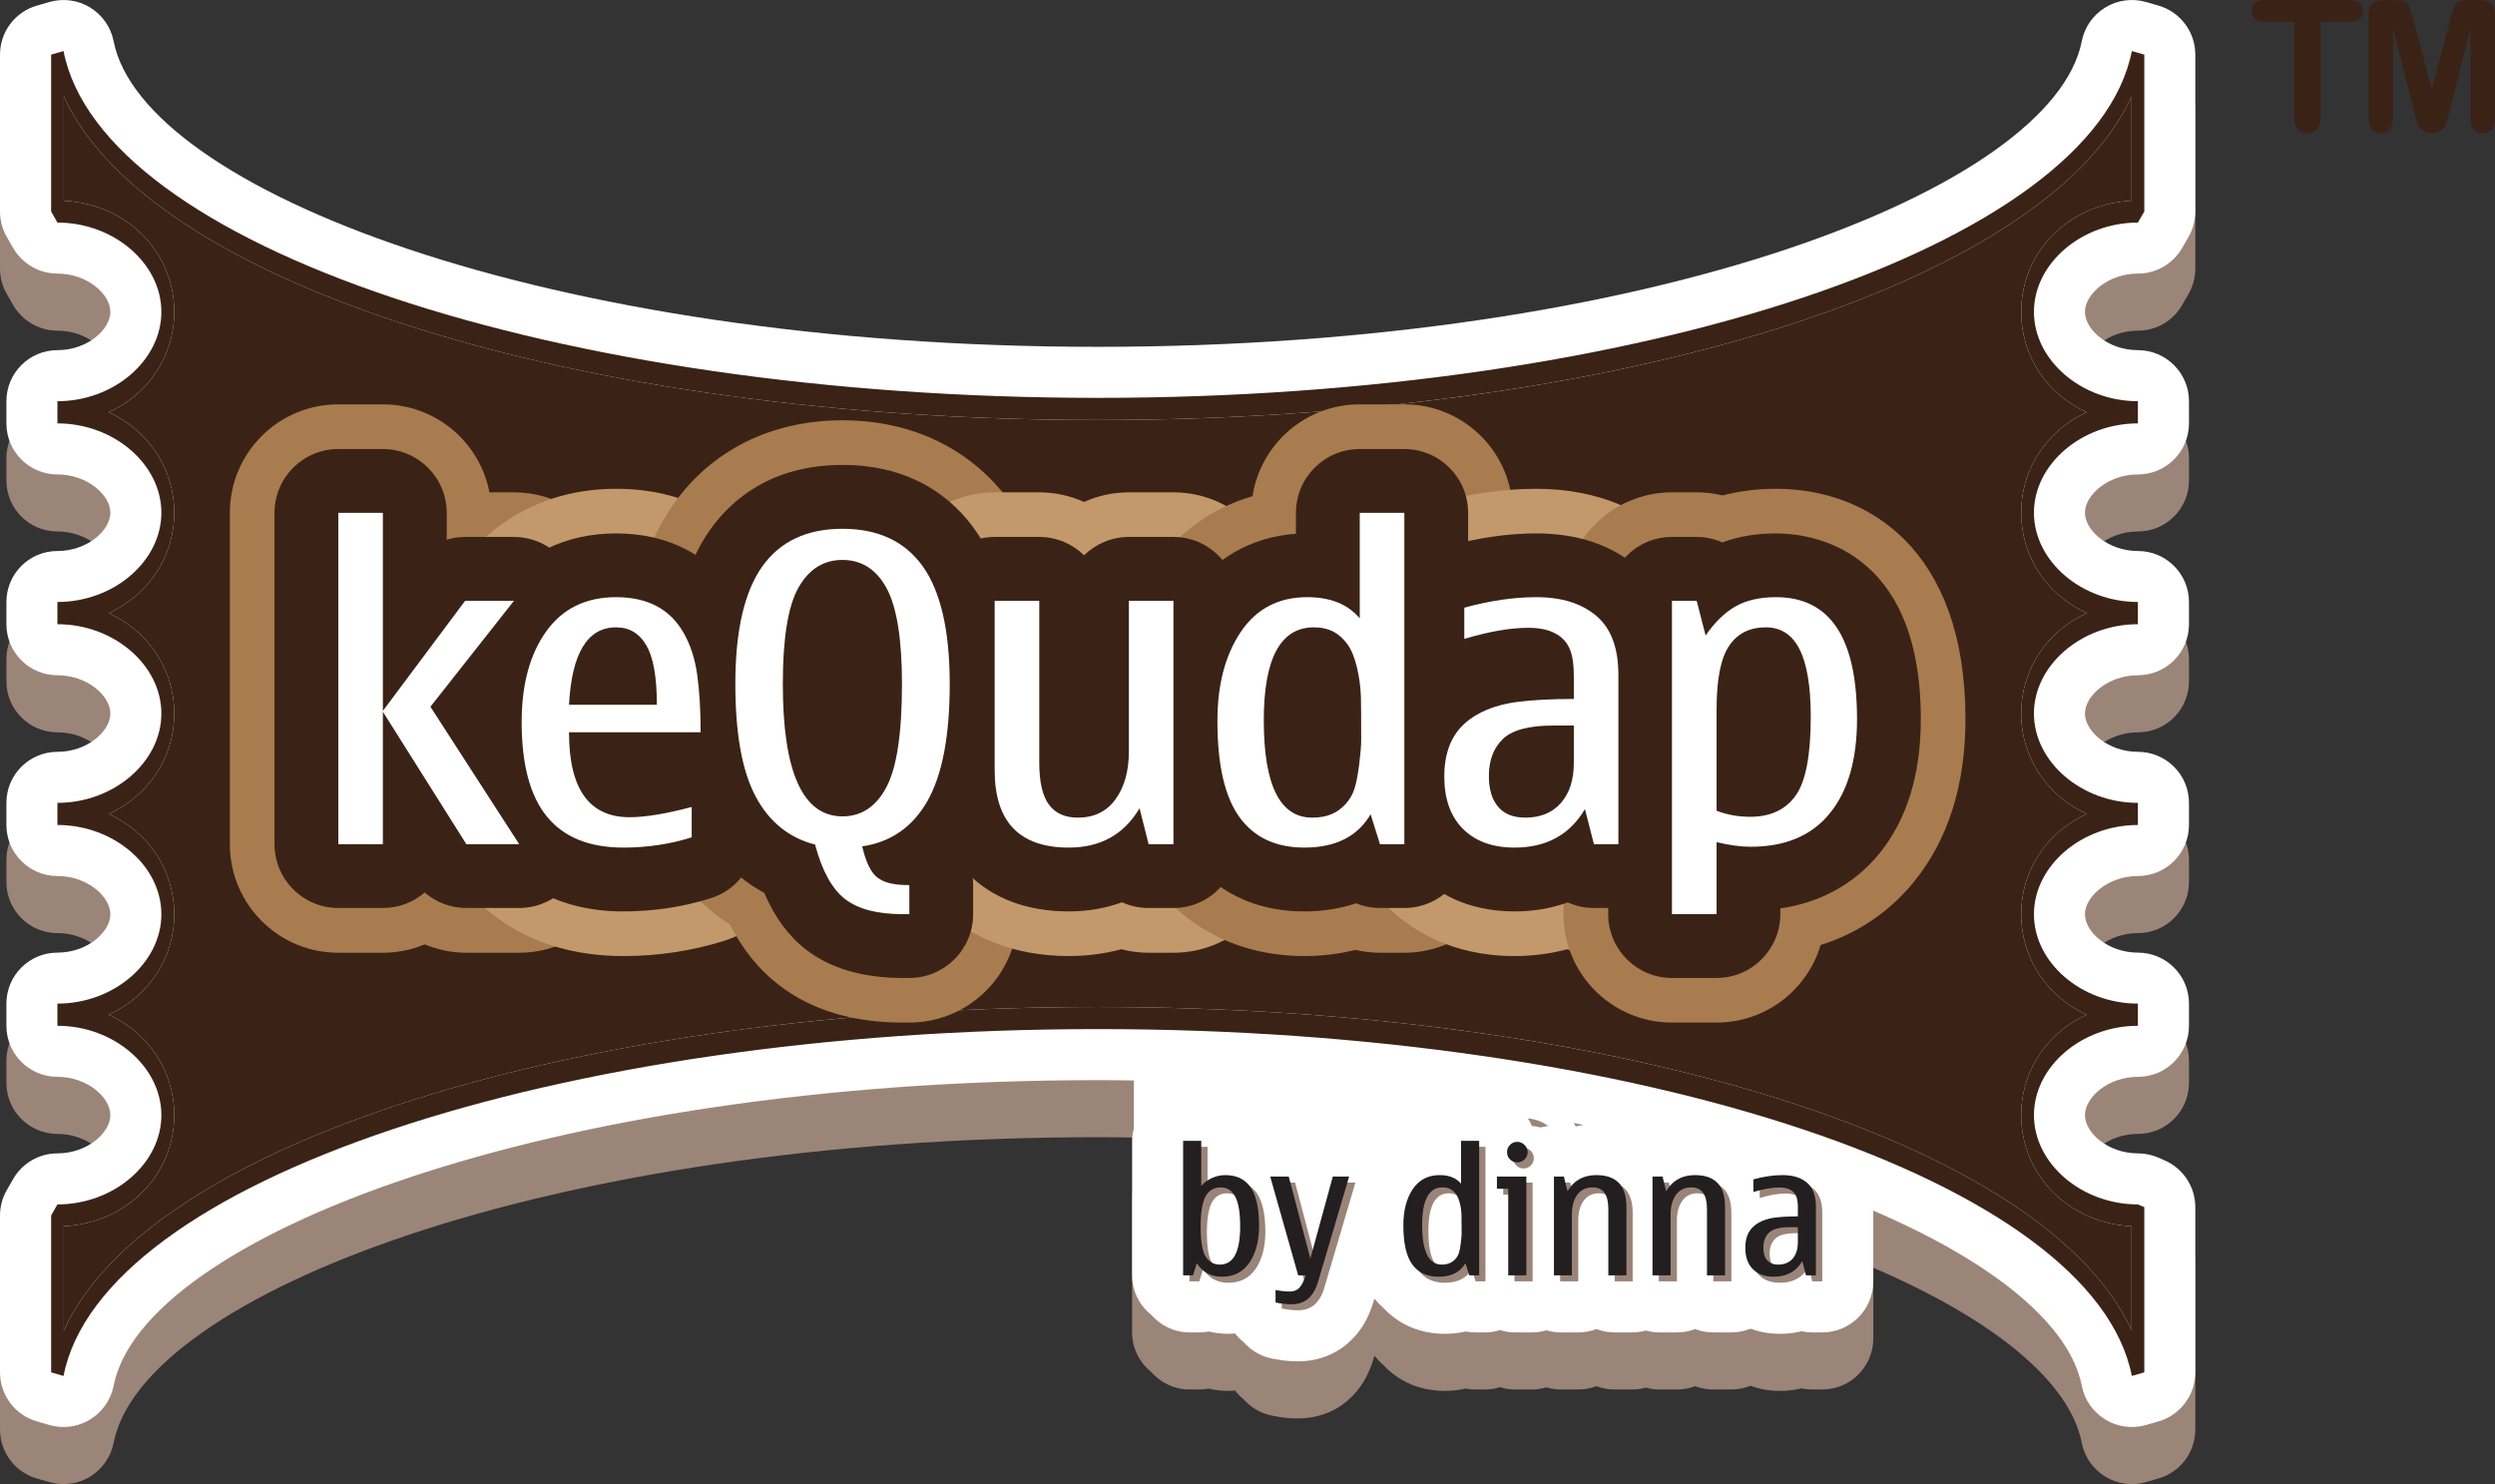 <?xml version="1.0" encoding="UTF-8"?>
<svg xmlns="http://www.w3.org/2000/svg" xmlns:xlink="http://www.w3.org/1999/xlink" width="256.98pt" height="152.86pt" viewBox="0 0 256.98 152.86" version="1.1">
<rect x="0" y="0" width="256.98" height="152.86" fill="#333333" stroke="none"/>
<defs>
<clipPath id="clip1">
  <path d="M 0 5 L 227 5 L 227 152.859 L 0 152.859 Z M 0 5 "/>
</clipPath>
<clipPath id="clip2">
  <path d="M 243 0 L 256.98 0 L 256.98 14 L 243 14 Z M 243 0 "/>
</clipPath>
</defs>
<g id="surface1">
<g clip-path="url(#clip1)" clip-rule="nonzero">
<path style=" stroke:none;fill-rule:nonzero;fill:rgb(60.799%,52.199%,47.499%);fill-opacity:1;" d="M 220.199 34.059 C 222.078 34.059 223.812 33.059 224.754 31.426 L 225.41 30.285 C 225.871 29.492 226.113 28.586 226.113 27.664 L 226.113 11.508 C 226.113 9.16 224.559 7.098 222.309 6.453 L 221.027 6.086 C 219.609 5.68 218.094 5.883 216.84 6.648 C 215.574 7.426 214.695 8.684 214.418 10.129 C 211.438 25.332 170.004 41.602 113.062 41.602 C 56.109 41.602 14.672 25.332 11.703 10.129 C 11.422 8.684 10.543 7.426 9.285 6.656 C 8.031 5.883 6.508 5.68 5.094 6.086 L 3.812 6.453 C 1.555 7.098 0 9.16 0 11.508 L 0 27.664 C 0 28.586 0.242 29.492 0.703 30.285 L 1.359 31.426 C 2.305 33.059 4.039 34.059 5.914 34.059 C 8.988 34.059 11.367 36.18 11.367 38.004 C 11.367 39.828 8.988 41.949 5.914 41.949 C 3.012 41.949 0.66 44.301 0.66 47.203 L 0.66 49.488 C 0.66 52.391 3.012 54.742 5.914 54.742 C 8.988 54.742 11.367 56.867 11.367 58.688 C 11.367 60.512 8.988 62.633 5.914 62.633 C 3.012 62.633 0.66 64.988 0.66 67.887 L 0.66 70.172 C 0.66 73.078 3.012 75.43 5.914 75.43 C 8.988 75.43 11.367 77.547 11.367 79.371 C 11.367 81.191 8.988 83.316 5.914 83.316 C 3.012 83.316 0.66 85.672 0.66 88.574 L 0.66 90.848 C 0.66 93.754 3.012 96.109 5.914 96.109 C 8.988 96.109 11.367 98.227 11.367 100.055 C 11.367 101.879 8.988 104.004 5.914 104.004 C 3.012 104.004 0.66 106.352 0.66 109.254 L 0.66 111.535 C 0.66 114.441 3.012 116.793 5.914 116.793 C 8.988 116.793 11.367 118.91 11.367 120.738 C 11.367 122.555 8.988 124.676 5.914 124.676 C 4.039 124.676 2.297 125.68 1.359 127.312 L 0.703 128.457 C 0.242 129.25 0 130.152 0 131.074 L 0 147.23 C 0 149.582 1.555 151.645 3.812 152.289 L 5.094 152.656 C 5.57 152.793 6.059 152.859 6.543 152.859 C 7.5 152.859 8.449 152.598 9.285 152.09 C 10.543 151.312 11.422 150.059 11.703 148.609 C 14.672 133.41 56.117 117.133 113.062 117.133 C 114.312 117.133 115.543 117.148 116.785 117.168 L 116.785 122.098 C 116.68 122.516 116.605 122.938 116.605 123.387 L 116.605 137.242 C 116.605 138.895 117.387 140.355 118.582 141.32 C 119.551 142.414 120.941 143.117 122.512 143.117 L 123.527 143.117 C 123.859 143.117 124.188 143.09 124.504 143.027 C 125.152 143.184 125.824 143.262 126.523 143.262 C 126.754 143.262 126.98 143.234 127.211 143.227 C 127.465 143.562 127.766 143.859 128.098 144.129 C 128.828 144.953 129.812 145.562 130.957 145.797 C 131.906 146 132.785 146.098 133.66 146.098 C 135.691 146.098 137.516 145.422 138.918 144.152 C 140.105 143.102 140.961 141.684 141.465 139.961 L 141.555 139.637 C 141.875 140.02 142.215 140.371 142.574 140.684 C 144.16 142.348 146.332 143.262 148.82 143.262 C 149.57 143.262 150.289 143.176 150.969 143.02 C 151.301 143.09 151.641 143.117 151.988 143.117 L 153 143.117 C 153.523 143.117 154.023 143.02 154.492 142.875 C 154.977 143.02 155.473 143.117 155.996 143.117 L 157.855 143.117 C 158.355 143.117 158.82 143.027 159.281 142.898 C 159.73 143.027 160.199 143.117 160.691 143.117 L 162.559 143.117 C 163.211 143.117 163.844 142.996 164.434 142.773 C 165.012 142.996 165.645 143.117 166.305 143.117 L 168.172 143.117 C 168.637 143.117 169.086 143.039 169.512 142.926 C 169.941 143.039 170.391 143.117 170.852 143.117 L 172.719 143.117 C 173.379 143.117 174.012 142.996 174.594 142.773 C 175.172 142.996 175.805 143.117 176.465 143.117 L 178.328 143.117 C 179.023 143.117 179.688 142.973 180.293 142.73 C 181.148 143.051 182.156 143.262 183.352 143.262 C 184.113 143.262 184.848 143.172 185.555 143 C 185.91 143.078 186.277 143.117 186.664 143.117 L 187.691 143.117 C 190.594 143.117 192.945 140.766 192.945 137.859 L 192.945 130.781 C 192.945 130.707 192.941 130.645 192.934 130.574 C 205.5 135.969 213.195 142.379 214.418 148.609 C 214.695 150.059 215.574 151.312 216.84 152.09 C 218.09 152.859 219.609 153.062 221.027 152.656 L 222.309 152.281 C 224.559 151.645 226.113 149.578 226.113 147.23 L 226.113 130.223 C 226.113 128.133 224.879 126.242 222.961 125.402 L 222.309 125.117 C 221.645 124.824 220.922 124.676 220.199 124.676 C 217.125 124.676 214.746 122.555 214.746 120.738 C 214.746 118.91 217.125 116.793 220.199 116.793 C 223.102 116.793 225.461 114.441 225.461 111.535 L 225.461 109.254 C 225.461 106.352 223.102 104.004 220.199 104.004 C 217.125 104.004 214.746 101.879 214.746 100.055 C 214.746 98.227 217.125 96.109 220.199 96.109 C 223.102 96.109 225.461 93.754 225.461 90.848 L 225.461 88.574 C 225.461 85.672 223.102 83.316 220.199 83.316 C 217.125 83.316 214.746 81.191 214.746 79.371 C 214.746 77.547 217.125 75.43 220.199 75.43 C 223.102 75.43 225.461 73.078 225.461 70.172 L 225.461 67.887 C 225.461 64.988 223.102 62.633 220.199 62.633 C 217.125 62.633 214.746 60.512 214.746 58.688 C 214.746 56.867 217.125 54.742 220.199 54.742 C 223.102 54.742 225.461 52.391 225.461 49.488 L 225.461 47.203 C 225.461 44.301 223.102 41.949 220.199 41.949 C 217.125 41.949 214.746 39.828 214.746 38.004 C 214.746 36.18 217.125 34.059 220.199 34.059 "/>
</g>
<path style=" stroke:none;fill-rule:nonzero;fill:rgb(100%,100%,100%);fill-opacity:1;" d="M 157.781 115.969 C 157.66 115.695 157.527 115.438 157.363 115.195 C 158.129 115.266 158.859 115.527 159.469 115.98 C 159.199 116.012 158.93 116.055 158.668 116.129 C 158.383 116.047 158.09 115.992 157.781 115.969 Z M 162.305 116.02 C 162.23 115.906 162.16 115.781 162.082 115.668 C 162.422 115.734 162.766 115.805 163.117 115.867 C 162.844 115.91 162.562 115.957 162.305 116.02 Z M 220.199 28.18 C 222.078 28.18 223.812 27.176 224.754 25.547 L 225.41 24.406 C 225.871 23.609 226.113 22.703 226.113 21.781 L 226.113 5.625 C 226.113 3.281 224.559 1.219 222.309 0.574 L 221.027 0.203 C 219.609 -0.199 218.094 0.004 216.84 0.77 C 215.574 1.547 214.695 2.805 214.418 4.246 C 211.438 19.449 170.004 35.723 113.062 35.723 C 56.109 35.723 14.672 19.449 11.703 4.246 C 11.422 2.805 10.543 1.547 9.285 0.773 C 8.031 0.004 6.508 -0.199 5.094 0.203 L 3.812 0.574 C 1.555 1.219 0 3.281 0 5.625 L 0 21.781 C 0 22.703 0.242 23.609 0.703 24.406 L 1.359 25.547 C 2.305 27.176 4.039 28.18 5.914 28.18 C 8.988 28.18 11.367 30.301 11.367 32.121 C 11.367 33.949 8.988 36.066 5.914 36.066 C 3.012 36.066 0.66 38.422 0.66 41.324 L 0.66 43.609 C 0.66 46.512 3.012 48.867 5.914 48.867 C 8.988 48.867 11.367 50.984 11.367 52.809 C 11.367 54.633 8.988 56.754 5.914 56.754 C 3.012 56.754 0.66 59.105 0.66 62.004 L 0.66 64.293 C 0.66 67.199 3.012 69.551 5.914 69.551 C 8.988 69.551 11.367 71.664 11.367 73.492 C 11.367 75.316 8.988 77.438 5.914 77.438 C 3.012 77.438 0.66 79.789 0.66 82.695 L 0.66 84.973 C 0.66 87.871 3.012 90.23 5.914 90.23 C 8.988 90.23 11.367 92.348 11.367 94.172 C 11.367 96 8.988 98.121 5.914 98.121 C 3.012 98.121 0.66 100.469 0.66 103.371 L 0.66 105.656 C 0.66 108.559 3.012 110.914 5.914 110.914 C 8.988 110.914 11.367 113.027 11.367 114.859 C 11.367 116.676 8.988 118.797 5.914 118.797 C 4.039 118.797 2.297 119.801 1.359 121.43 L 0.703 122.578 C 0.242 123.371 0 124.273 0 125.195 L 0 141.352 C 0 143.699 1.555 145.762 3.812 146.406 L 5.094 146.777 C 5.57 146.91 6.059 146.98 6.543 146.98 C 7.5 146.98 8.449 146.715 9.285 146.207 C 10.543 145.434 11.422 144.176 11.703 142.73 C 14.672 127.527 56.117 111.254 113.062 111.254 C 114.312 111.254 115.543 111.27 116.785 111.289 L 116.785 116.219 C 116.68 116.633 116.605 117.059 116.605 117.508 L 116.605 131.363 C 116.605 133.016 117.387 134.477 118.582 135.438 C 119.551 136.531 120.941 137.238 122.512 137.238 L 123.527 137.238 C 123.859 137.238 124.188 137.211 124.504 137.145 C 125.152 137.301 125.824 137.383 126.523 137.383 C 126.754 137.383 126.98 137.355 127.211 137.344 C 127.465 137.68 127.766 137.977 128.098 138.246 C 128.828 139.07 129.812 139.68 130.957 139.918 C 131.906 140.117 132.785 140.219 133.66 140.219 C 135.691 140.219 137.516 139.539 138.918 138.273 C 140.105 137.219 140.961 135.805 141.465 134.082 L 141.555 133.758 C 141.875 134.141 142.215 134.488 142.574 134.805 C 144.16 136.465 146.332 137.383 148.82 137.383 C 149.57 137.383 150.289 137.297 150.969 137.141 C 151.301 137.211 151.641 137.238 151.988 137.238 L 153 137.238 C 153.523 137.238 154.023 137.141 154.492 136.996 C 154.977 137.141 155.473 137.238 155.996 137.238 L 157.855 137.238 C 158.355 137.238 158.82 137.145 159.281 137.02 C 159.73 137.145 160.199 137.238 160.691 137.238 L 162.559 137.238 C 163.211 137.238 163.844 137.113 164.434 136.895 C 165.012 137.113 165.645 137.238 166.305 137.238 L 168.172 137.238 C 168.637 137.238 169.086 137.156 169.512 137.043 C 169.941 137.156 170.391 137.238 170.852 137.238 L 172.719 137.238 C 173.379 137.238 174.012 137.113 174.594 136.895 C 175.172 137.113 175.805 137.238 176.465 137.238 L 178.328 137.238 C 179.023 137.238 179.688 137.094 180.293 136.852 C 181.148 137.168 182.156 137.383 183.352 137.383 C 184.113 137.383 184.848 137.293 185.555 137.117 C 185.91 137.195 186.277 137.238 186.664 137.238 L 187.691 137.238 C 190.594 137.238 192.945 134.883 192.945 131.98 L 192.945 124.902 C 192.945 124.824 192.941 124.766 192.934 124.691 C 205.5 130.09 213.195 136.496 214.418 142.73 C 214.695 144.176 215.574 145.434 216.84 146.207 C 218.09 146.98 219.609 147.184 221.027 146.777 L 222.309 146.406 C 224.559 145.762 226.113 143.699 226.113 141.352 L 226.113 124.34 C 226.113 122.25 224.879 120.359 222.961 119.523 L 222.309 119.234 C 221.645 118.945 220.922 118.797 220.199 118.797 C 217.125 118.797 214.746 116.676 214.746 114.859 C 214.746 113.027 217.125 110.914 220.199 110.914 C 223.102 110.914 225.461 108.559 225.461 105.656 L 225.461 103.371 C 225.461 100.469 223.102 98.121 220.199 98.121 C 217.125 98.121 214.746 96 214.746 94.172 C 214.746 92.348 217.125 90.23 220.199 90.23 C 223.102 90.23 225.461 87.871 225.461 84.973 L 225.461 82.695 C 225.461 79.789 223.102 77.438 220.199 77.438 C 217.125 77.438 214.746 75.316 214.746 73.492 C 214.746 71.664 217.125 69.551 220.199 69.551 C 223.102 69.551 225.461 67.199 225.461 64.293 L 225.461 62.004 C 225.461 59.105 223.102 56.754 220.199 56.754 C 217.125 56.754 214.746 54.633 214.746 52.809 C 214.746 50.984 217.125 48.867 220.199 48.867 C 223.102 48.867 225.461 46.512 225.461 43.609 L 225.461 41.324 C 225.461 38.422 223.102 36.066 220.199 36.066 C 217.125 36.066 214.746 33.949 214.746 32.121 C 214.746 30.301 217.125 28.18 220.199 28.18 "/>
<path style=" stroke:none;fill-rule:nonzero;fill:rgb(60.399%,51.799%,47.499%);fill-opacity:1;" d="M 126.293 130.867 C 127.688 130.867 128.379 129.562 128.379 126.949 C 128.379 125.559 128.219 124.547 127.891 123.891 C 127.555 123.234 127.055 122.91 126.379 122.91 C 125.68 122.91 125.16 123.23 124.824 123.852 C 124.488 124.477 124.309 125.508 124.309 126.949 C 124.309 128.492 124.488 129.527 124.836 130.066 C 125.188 130.605 125.672 130.867 126.293 130.867 Z M 123.527 131.98 L 122.512 131.98 L 122.512 118.125 L 124.375 118.125 L 124.375 122.766 C 124.668 122.418 125.047 122.152 125.492 121.949 C 125.926 121.75 126.379 121.656 126.844 121.656 C 128.02 121.656 128.879 122.07 129.461 122.906 C 130.035 123.746 130.328 125.066 130.328 126.867 C 130.328 128.434 129.996 129.703 129.34 130.672 C 128.684 131.641 127.742 132.125 126.523 132.125 C 125.391 132.125 124.52 131.656 123.922 130.73 L 123.527 131.98 "/>
<path style=" stroke:none;fill-rule:nonzero;fill:rgb(60.399%,51.799%,47.499%);fill-opacity:1;" d="M 139.605 121.801 L 136.418 132.594 C 136.195 133.375 135.859 133.961 135.414 134.359 C 134.973 134.758 134.383 134.961 133.66 134.961 C 133.145 134.961 132.605 134.895 132.023 134.777 L 132.023 133.488 C 132.562 133.598 133.051 133.645 133.496 133.645 C 133.91 133.645 134.242 133.508 134.492 133.246 C 134.742 132.984 134.949 132.559 135.121 131.98 L 134.355 131.98 L 131.473 121.801 L 133.391 121.801 L 135.617 130.242 L 137.922 121.801 L 139.605 121.801 "/>
<path style=" stroke:none;fill-rule:nonzero;fill:rgb(60.399%,51.799%,47.499%);fill-opacity:1;" d="M 149.215 122.91 C 147.824 122.91 147.121 124.211 147.121 126.801 C 147.121 129.516 147.797 130.867 149.145 130.867 C 149.465 130.867 149.73 130.82 149.953 130.727 C 150.184 130.633 150.379 130.488 150.547 130.297 C 150.715 130.105 150.836 129.895 150.918 129.66 C 150.988 129.43 151.059 129.094 151.109 128.637 C 151.168 128.188 151.199 127.852 151.199 127.637 C 151.199 126.848 151.191 126.246 151.18 125.836 C 151.172 125.426 151.121 125.008 151.02 124.598 C 150.918 124.184 150.789 123.859 150.625 123.629 C 150.461 123.395 150.27 123.223 150.047 123.105 C 149.812 122.977 149.535 122.91 149.215 122.91 Z M 151.594 130.73 C 151.047 131.656 150.129 132.125 148.82 132.125 C 147.621 132.125 146.711 131.695 146.102 130.844 C 145.488 129.992 145.184 128.656 145.184 126.832 C 145.184 125.316 145.504 124.074 146.16 123.109 C 146.809 122.141 147.734 121.656 148.938 121.656 C 149.914 121.656 150.648 121.949 151.133 122.535 L 151.133 118.125 L 153 118.125 L 153 131.98 L 151.98 131.98 L 151.594 130.73 "/>
<path style=" stroke:none;fill-rule:nonzero;fill:rgb(60.399%,51.799%,47.499%);fill-opacity:1;" d="M 156.93 120.352 C 156.633 120.352 156.383 120.242 156.184 120.043 C 155.969 119.844 155.867 119.586 155.867 119.289 C 155.867 118.992 155.969 118.742 156.184 118.539 C 156.383 118.332 156.633 118.23 156.93 118.23 C 157.219 118.23 157.461 118.336 157.676 118.547 C 157.879 118.758 157.984 119.004 157.984 119.289 C 157.984 119.582 157.879 119.832 157.676 120.039 C 157.473 120.242 157.227 120.352 156.93 120.352 Z M 157.855 131.98 L 155.988 131.98 L 155.988 123.055 L 154.832 123.055 L 154.832 121.801 L 157.855 121.801 L 157.855 131.98 "/>
<path style=" stroke:none;fill-rule:nonzero;fill:rgb(60.399%,51.799%,47.499%);fill-opacity:1;" d="M 162.102 123.309 C 162.746 122.203 163.738 121.656 165.059 121.656 C 167.133 121.656 168.164 122.738 168.164 124.902 L 168.164 131.98 L 166.305 131.98 L 166.305 125.207 C 166.305 124.41 166.164 123.828 165.895 123.461 C 165.625 123.098 165.219 122.91 164.684 122.91 C 164 122.91 163.477 123.168 163.105 123.688 C 162.742 124.199 162.559 124.867 162.559 125.688 L 162.559 131.98 L 160.691 131.98 L 160.691 121.801 L 161.723 121.801 L 162.102 123.309 "/>
<path style=" stroke:none;fill-rule:nonzero;fill:rgb(60.399%,51.799%,47.499%);fill-opacity:1;" d="M 172.262 123.309 C 172.906 122.203 173.902 121.656 175.227 121.656 C 177.297 121.656 178.328 122.738 178.328 124.902 L 178.328 131.98 L 176.465 131.98 L 176.465 125.207 C 176.465 124.41 176.332 123.828 176.062 123.461 C 175.789 123.098 175.387 122.91 174.852 122.91 C 174.16 122.91 173.637 123.168 173.27 123.688 C 172.898 124.199 172.719 124.867 172.719 125.688 L 172.719 131.98 L 170.852 131.98 L 170.852 121.801 L 171.887 121.801 L 172.262 123.309 "/>
<path style=" stroke:none;fill-rule:nonzero;fill:rgb(60.399%,51.799%,47.499%);fill-opacity:1;" d="M 184.957 127.02 C 183.941 127.02 183.246 127.207 182.852 127.578 C 182.465 127.961 182.266 128.477 182.266 129.129 C 182.266 129.684 182.402 130.117 182.656 130.418 C 182.906 130.715 183.289 130.867 183.793 130.867 C 184.426 130.867 184.93 130.664 185.285 130.258 C 185.648 129.848 185.824 129.285 185.824 128.574 L 185.824 127.02 Z M 186.289 130.512 C 185.656 131.586 184.684 132.125 183.352 132.125 C 182.422 132.125 181.711 131.867 181.184 131.344 C 180.672 130.816 180.406 130.09 180.406 129.152 C 180.406 128.547 180.52 128.035 180.742 127.602 C 180.965 127.176 181.316 126.828 181.773 126.559 C 182.246 126.297 182.801 126.121 183.441 126.031 C 184.086 125.949 184.879 125.91 185.824 125.91 L 185.824 124.953 C 185.824 124.445 185.766 124.059 185.645 123.785 C 185.516 123.512 185.309 123.301 185.031 123.152 C 184.734 123.008 184.375 122.93 183.918 122.93 C 183.168 122.93 182.277 123.086 181.246 123.395 L 181.246 122.094 C 182.305 121.801 183.312 121.656 184.254 121.656 C 185.32 121.656 186.148 121.914 186.77 122.438 C 187.383 122.957 187.691 123.781 187.691 124.902 L 187.691 131.98 L 186.664 131.98 L 186.289 130.512 "/>
<path style=" stroke:none;fill-rule:nonzero;fill:rgb(22.699%,13.699%,8.6%);fill-opacity:1;" d="M 113.062 43.262 C 59.391 43.262 15.332 29.195 6.574 9.941 L 6.574 20.676 C 12.996 20.996 17.945 25.898 17.945 32.121 C 17.945 36.742 15.223 40.633 11.199 42.465 C 15.223 44.305 17.945 48.195 17.945 52.809 C 17.945 57.426 15.223 61.312 11.199 63.152 C 15.223 64.984 17.945 68.879 17.945 73.492 C 17.945 78.109 15.223 81.992 11.199 83.832 C 15.223 85.668 17.945 89.555 17.945 94.172 C 17.945 98.789 15.223 102.676 11.199 104.516 C 15.223 106.352 17.945 110.238 17.945 114.859 C 17.945 121.082 12.996 125.98 6.574 126.305 L 6.574 137.043 C 15.332 117.785 59.391 103.719 113.062 103.719 C 166.73 103.719 210.785 117.785 219.547 137.031 L 219.547 126.305 C 213.125 125.98 208.18 121.082 208.18 114.859 C 208.18 110.238 210.906 106.352 214.926 104.516 C 210.906 102.676 208.18 98.789 208.18 94.172 C 208.18 89.555 210.906 85.668 214.926 83.832 C 210.906 81.992 208.18 78.109 208.18 73.492 C 208.18 68.879 210.906 64.984 214.926 63.152 C 210.906 61.312 208.18 57.426 208.18 52.809 C 208.18 48.195 210.906 44.305 214.926 42.465 C 210.906 40.633 208.18 36.742 208.18 32.121 C 208.18 25.898 213.125 20.996 219.547 20.676 L 219.547 9.941 C 210.781 29.195 166.723 43.262 113.062 43.262 "/>
<path style=" stroke:none;fill-rule:nonzero;fill:rgb(22.699%,13.699%,8.6%);fill-opacity:1;" d="M 219.547 20.676 C 213.125 20.996 208.18 25.898 208.18 32.121 C 208.18 36.742 210.906 40.633 214.926 42.465 C 210.906 44.305 208.18 48.195 208.18 52.809 C 208.18 57.426 210.906 61.312 214.926 63.152 C 210.906 64.984 208.18 68.879 208.18 73.492 C 208.18 78.109 210.906 81.992 214.926 83.832 C 210.906 85.668 208.18 89.555 208.18 94.172 C 208.18 98.789 210.906 102.676 214.926 104.516 C 210.906 106.352 208.18 110.238 208.18 114.859 C 208.18 121.082 213.125 125.98 219.547 126.305 L 219.547 137.031 C 210.785 117.785 166.73 103.719 113.062 103.719 C 59.391 103.719 15.332 117.785 6.574 137.043 L 6.574 126.305 C 12.996 125.98 17.945 121.082 17.945 114.859 C 17.945 110.238 15.223 106.352 11.199 104.516 C 15.223 102.676 17.945 98.789 17.945 94.172 C 17.945 89.555 15.223 85.668 11.199 83.832 C 15.223 81.992 17.945 78.109 17.945 73.492 C 17.945 68.879 15.223 64.984 11.199 63.152 C 15.223 61.312 17.945 57.426 17.945 52.809 C 17.945 48.195 15.223 44.305 11.199 42.465 C 15.223 40.633 17.945 36.742 17.945 32.121 C 17.945 25.898 12.996 20.996 6.574 20.676 L 6.574 9.941 C 15.332 29.195 59.391 43.262 113.062 43.262 C 166.723 43.262 210.781 29.195 219.547 9.941 Z M 113.062 40.98 C 57.246 40.98 10.461 25.289 6.543 5.258 L 5.266 5.625 L 5.266 21.781 L 5.914 22.926 C 11.727 22.926 16.621 27.137 16.621 32.121 C 16.621 37.113 11.727 41.324 5.914 41.324 L 5.914 43.609 C 11.727 43.609 16.621 47.824 16.621 52.809 C 16.621 57.797 11.727 62.004 5.914 62.004 L 5.914 64.293 C 11.727 64.293 16.621 68.508 16.621 73.492 C 16.621 78.473 11.727 82.695 5.914 82.695 L 5.914 84.973 C 11.727 84.973 16.621 89.184 16.621 94.172 C 16.621 99.156 11.727 103.371 5.914 103.371 L 5.914 105.656 C 11.727 105.656 16.621 109.867 16.621 114.859 C 16.621 119.844 11.727 124.055 5.914 124.055 L 5.266 125.195 L 5.266 141.352 L 6.543 141.723 C 10.461 121.688 57.246 105.996 113.062 105.996 C 168.875 105.996 215.656 121.688 219.574 141.723 L 220.859 141.352 L 220.859 124.34 L 220.199 124.055 C 214.398 124.055 209.492 119.844 209.492 114.859 C 209.492 109.867 214.398 105.656 220.199 105.656 L 220.199 103.371 C 214.398 103.371 209.492 99.156 209.492 94.172 C 209.492 89.184 214.398 84.973 220.199 84.973 L 220.199 82.695 C 214.398 82.695 209.492 78.473 209.492 73.492 C 209.492 68.508 214.398 64.293 220.199 64.293 L 220.199 62.004 C 214.398 62.004 209.492 57.797 209.492 52.809 C 209.492 47.824 214.398 43.609 220.199 43.609 L 220.199 41.324 C 214.398 41.324 209.492 37.113 209.492 32.121 C 209.492 27.137 214.398 22.926 220.199 22.926 L 220.859 21.781 L 220.859 5.625 L 219.574 5.258 C 215.656 25.289 168.863 40.98 113.062 40.98 "/>
<path style=" stroke:none;fill-rule:nonzero;fill:rgb(13.699%,12.199%,12.5%);fill-opacity:1;" d="M 53.477 86.953 L 48.035 86.953 L 39.434 73.305 L 39.434 86.953 L 34.848 86.953 L 34.848 52.82 L 39.434 52.82 L 39.434 73.223 L 47.91 61.879 L 52.938 61.879 L 44.332 72.793 L 53.477 86.953 "/>
<path style=" stroke:none;fill-rule:nonzero;fill:rgb(65.9%,48.599%,31%);fill-opacity:1;" d="M 53.477 98.133 L 48.035 98.133 C 46.543 98.133 45.09 97.828 43.746 97.27 C 42.418 97.82 40.965 98.133 39.434 98.133 L 34.848 98.133 C 28.676 98.133 23.676 93.129 23.676 86.953 L 23.676 52.82 C 23.676 46.648 28.676 41.648 34.848 41.648 L 39.434 41.648 C 44.887 41.648 49.426 45.555 50.41 50.711 L 52.938 50.711 C 57.223 50.711 61.121 53.152 62.988 57 C 64.852 60.855 64.363 65.438 61.707 68.797 L 58.051 73.441 L 62.859 80.898 C 65.078 84.332 65.246 88.711 63.285 92.301 C 61.332 95.891 57.566 98.133 53.477 98.133 "/>
<path style=" stroke:none;fill-rule:nonzero;fill:rgb(13.699%,12.199%,12.5%);fill-opacity:1;" d="M 67.656 72.594 C 67.656 69.766 67.301 67.727 66.578 66.484 C 65.867 65.242 64.82 64.621 63.453 64.621 C 60.508 64.621 58.891 67.277 58.605 72.594 Z M 71.242 86.246 C 69.012 86.949 66.664 87.301 64.207 87.301 C 60.703 87.301 58.078 86.242 56.34 84.117 C 54.598 82.004 53.73 78.746 53.73 74.363 C 53.73 70.504 54.574 67.395 56.254 65.039 C 57.934 62.688 60.332 61.508 63.453 61.508 C 65.078 61.508 66.461 61.816 67.617 62.422 C 68.762 63.023 69.691 63.938 70.395 65.156 C 71.102 66.379 71.574 67.82 71.809 69.492 C 72.043 71.16 72.164 73.137 72.164 75.422 L 58.605 75.422 C 58.605 81.258 60.68 84.172 64.836 84.172 C 66.469 84.172 68.605 83.82 71.242 83.117 L 71.242 86.246 "/>
<path style=" stroke:none;fill-rule:nonzero;fill:rgb(76.5%,59.999%,42%);fill-opacity:1;" d="M 64.207 98.473 C 55.488 98.473 50.418 94.523 47.699 91.207 C 44.285 87.047 42.562 81.379 42.562 74.363 C 42.562 68.141 44.109 62.812 47.16 58.535 C 50.949 53.254 56.734 50.344 63.453 50.344 C 66.902 50.344 70.051 51.074 72.809 52.527 C 75.816 54.105 78.328 56.543 80.074 59.578 C 81.492 62.039 82.43 64.844 82.871 67.922 C 83.184 70.125 83.336 72.578 83.336 75.422 C 83.336 77.262 82.891 78.996 82.102 80.52 C 82.305 81.367 82.41 82.234 82.41 83.117 L 82.41 86.246 C 82.41 91.129 79.246 95.434 74.594 96.902 C 71.289 97.941 67.789 98.473 64.207 98.473 "/>
<path style=" stroke:none;fill-rule:nonzero;fill:rgb(13.699%,12.199%,12.5%);fill-opacity:1;" d="M 86.777 57.672 C 84.824 57.672 83.316 58.625 82.242 60.52 C 81.168 62.422 80.629 65.727 80.629 70.441 C 80.629 79.539 82.684 84.086 86.777 84.086 C 88.719 84.086 90.227 83.09 91.289 81.105 C 92.359 79.105 92.902 75.559 92.902 70.441 C 92.902 65.844 92.375 62.562 91.332 60.609 C 90.281 58.656 88.758 57.672 86.777 57.672 Z M 92.949 94.156 C 90.344 94.156 88.375 93.641 87.043 92.605 C 85.703 91.57 84.668 89.703 83.953 87 C 81.254 86.293 79.203 84.637 77.824 82.031 C 76.434 79.418 75.738 75.559 75.738 70.441 C 75.738 64.988 76.66 60.969 78.5 58.363 C 80.34 55.766 83.102 54.465 86.777 54.465 C 90.449 54.465 93.199 55.762 95.051 58.344 C 96.891 60.934 97.82 64.965 97.82 70.441 C 97.82 75.801 97.055 79.816 95.523 82.504 C 93.996 85.188 91.746 86.742 88.805 87.176 C 89.176 88.781 89.691 89.848 90.352 90.375 C 91.012 90.895 92.043 91.164 93.445 91.164 L 93.66 91.164 L 93.66 94.156 L 92.949 94.156 "/>
<path style=" stroke:none;fill-rule:nonzero;fill:rgb(65.9%,48.599%,31%);fill-opacity:1;" d="M 93.66 105.324 L 92.949 105.324 C 87.816 105.324 83.523 104.016 80.188 101.43 C 78.16 99.859 76.477 97.781 75.176 95.227 C 72.184 93.32 69.746 90.637 67.953 87.277 C 65.676 82.984 64.57 77.477 64.57 70.441 C 64.57 62.551 66.145 56.488 69.383 51.91 C 73.312 46.352 79.488 43.289 86.777 43.289 C 94.035 43.289 100.195 46.328 104.141 51.852 C 107.402 56.422 108.984 62.5 108.984 70.441 C 108.984 77.848 107.75 83.605 105.223 88.047 C 105.027 88.379 104.832 88.711 104.625 89.031 C 104.762 89.719 104.828 90.43 104.828 91.164 L 104.828 94.156 C 104.828 100.324 99.828 105.324 93.66 105.324 "/>
<path style=" stroke:none;fill-rule:nonzero;fill:rgb(13.699%,12.199%,12.5%);fill-opacity:1;" d="M 117.371 83.25 C 115.773 85.953 113.348 87.301 110.082 87.301 C 104.992 87.301 102.449 84.641 102.449 79.324 L 102.449 61.879 L 107.043 61.879 L 107.043 78.57 C 107.043 80.512 107.359 81.934 108.016 82.848 C 108.672 83.762 109.672 84.215 111.008 84.215 C 112.691 84.215 113.988 83.586 114.898 82.32 C 115.816 81.055 116.273 79.41 116.273 77.379 L 116.273 61.879 L 120.863 61.879 L 120.863 86.953 L 118.305 86.953 L 117.371 83.25 "/>
<path style=" stroke:none;fill-rule:nonzero;fill:rgb(76.5%,59.999%,42%);fill-opacity:1;" d="M 110.082 98.473 C 98.84 98.473 91.277 90.773 91.277 79.324 L 91.277 61.879 C 91.277 55.711 96.285 50.711 102.449 50.711 L 107.043 50.711 C 108.68 50.711 110.25 51.066 111.652 51.703 C 113.066 51.066 114.625 50.711 116.273 50.711 L 120.863 50.711 C 127.035 50.711 132.031 55.711 132.031 61.879 L 132.031 86.953 C 132.031 93.129 127.035 98.133 120.863 98.133 L 118.305 98.133 C 117.328 98.133 116.391 98.004 115.488 97.77 C 113.773 98.234 111.961 98.473 110.082 98.473 "/>
<path style=" stroke:none;fill-rule:nonzero;fill:rgb(13.699%,12.199%,12.5%);fill-opacity:1;" d="M 135.328 64.621 C 131.891 64.621 130.168 67.812 130.168 74.191 C 130.168 80.875 131.828 84.215 135.152 84.215 C 135.934 84.215 136.594 84.098 137.145 83.863 C 137.699 83.625 138.184 83.273 138.602 82.805 C 139.02 82.34 139.324 81.82 139.508 81.242 C 139.691 80.664 139.855 79.824 139.996 78.719 C 140.133 77.609 140.199 76.785 140.199 76.238 C 140.199 74.297 140.191 72.824 140.172 71.809 C 140.141 70.797 140.012 69.777 139.766 68.754 C 139.527 67.738 139.199 66.941 138.797 66.375 C 138.391 65.812 137.914 65.375 137.355 65.074 C 136.789 64.77 136.113 64.621 135.328 64.621 Z M 141.168 83.871 C 139.836 86.156 137.566 87.301 134.355 87.301 C 131.395 87.301 129.164 86.254 127.652 84.152 C 126.141 82.059 125.391 78.762 125.391 74.277 C 125.391 70.543 126.184 67.48 127.797 65.09 C 129.391 62.711 131.676 61.508 134.641 61.508 C 137.039 61.508 138.836 62.238 140.051 63.691 L 140.051 52.82 L 144.645 52.82 L 144.645 86.953 L 142.137 86.953 L 141.168 83.871 "/>
<path style=" stroke:none;fill-rule:nonzero;fill:rgb(65.9%,48.599%,31%);fill-opacity:1;" d="M 134.355 98.473 C 127.797 98.473 122.191 95.703 118.574 90.668 C 115.641 86.59 114.219 81.227 114.219 74.277 C 114.219 68.301 115.664 63.117 118.516 58.863 C 121.125 54.984 124.738 52.336 129.008 51.109 C 129.828 45.75 134.457 41.648 140.051 41.648 L 144.645 41.648 C 150.812 41.648 155.812 46.648 155.812 52.82 L 155.812 86.953 C 155.812 93.129 150.812 98.133 144.645 98.133 L 142.137 98.133 C 141.273 98.133 140.43 98.031 139.605 97.836 C 137.953 98.254 136.191 98.473 134.355 98.473 "/>
<path style=" stroke:none;fill-rule:nonzero;fill:rgb(13.699%,12.199%,12.5%);fill-opacity:1;" d="M 159.965 74.73 C 157.48 74.73 155.758 75.195 154.793 76.113 C 153.828 77.051 153.352 78.32 153.352 79.926 C 153.352 81.297 153.664 82.348 154.301 83.094 C 154.93 83.844 155.863 84.215 157.102 84.215 C 158.668 84.215 159.891 83.711 160.777 82.699 C 161.664 81.684 162.102 80.312 162.102 78.57 L 162.102 74.73 Z M 163.246 83.336 C 161.688 85.98 159.281 87.301 155.996 87.301 C 153.727 87.301 151.957 86.656 150.676 85.367 C 149.395 84.086 148.758 82.285 148.758 79.973 C 148.758 78.492 149.031 77.223 149.582 76.164 C 150.137 75.113 150.988 74.254 152.141 73.602 C 153.289 72.945 154.656 72.516 156.234 72.305 C 157.816 72.098 159.773 71.992 162.102 71.992 L 162.102 69.645 C 162.102 68.391 161.949 67.434 161.645 66.766 C 161.348 66.094 160.84 65.578 160.137 65.215 C 159.438 64.844 158.527 64.664 157.398 64.664 C 155.57 64.664 153.383 65.043 150.82 65.809 L 150.82 62.594 C 153.445 61.871 155.91 61.508 158.238 61.508 C 160.855 61.508 162.914 62.156 164.43 63.445 C 165.941 64.727 166.691 66.754 166.691 69.508 L 166.691 86.953 L 164.172 86.953 L 163.246 83.336 "/>
<path style=" stroke:none;fill-rule:nonzero;fill:rgb(76.5%,59.999%,42%);fill-opacity:1;" d="M 155.996 98.473 C 149.34 98.473 145.121 95.629 142.754 93.246 C 140.395 90.887 137.586 86.652 137.586 79.973 C 137.586 76.676 138.289 73.652 139.688 70.984 C 139.898 70.574 140.133 70.168 140.387 69.777 C 139.906 68.523 139.652 67.18 139.652 65.809 L 139.652 62.594 C 139.652 57.566 143.016 53.152 147.863 51.824 C 151.438 50.832 154.93 50.344 158.238 50.344 C 164.883 50.344 169.219 52.84 171.684 54.941 C 174.496 57.348 177.867 61.832 177.867 69.508 L 177.867 86.953 C 177.867 93.129 172.859 98.133 166.691 98.133 L 164.172 98.133 C 163.211 98.133 162.289 98.008 161.402 97.777 C 159.688 98.234 157.879 98.473 155.996 98.473 "/>
<path style=" stroke:none;fill-rule:nonzero;fill:rgb(13.699%,12.199%,12.5%);fill-opacity:1;" d="M 176.805 83.504 C 177.867 83.926 179.023 84.133 180.27 84.133 C 182.34 84.133 183.895 83.406 184.938 81.965 C 185.98 80.52 186.504 77.816 186.504 73.844 C 186.504 70.73 186.125 68.41 185.359 66.895 C 184.602 65.375 183.438 64.621 181.867 64.621 C 180.203 64.621 178.938 65.258 178.086 66.535 C 177.23 67.816 176.805 69.988 176.805 73.051 Z M 175.676 65.461 C 176.59 64.121 177.598 63.133 178.707 62.484 C 179.824 61.836 181.227 61.508 182.93 61.508 C 188.492 61.508 191.27 65.699 191.27 74.059 C 191.27 78.246 190.336 81.484 188.465 83.773 C 186.602 86.07 183.879 87.215 180.312 87.215 C 179.281 87.215 178.109 87.055 176.805 86.742 L 176.805 94.156 L 172.207 94.156 L 172.207 61.879 L 174.754 61.879 L 175.676 65.461 "/>
<path style=" stroke:none;fill-rule:nonzero;fill:rgb(65.9%,48.599%,31%);fill-opacity:1;" d="M 176.805 105.324 L 172.207 105.324 C 166.043 105.324 161.035 100.324 161.035 94.156 L 161.035 61.879 C 161.035 55.711 166.043 50.711 172.207 50.711 L 174.754 50.711 C 175.672 50.711 176.566 50.82 177.438 51.035 C 179.152 50.574 180.984 50.344 182.93 50.344 C 192.359 50.344 202.438 56.57 202.438 74.059 C 202.438 80.863 200.648 86.504 197.129 90.832 C 195.188 93.211 192.113 95.898 187.52 97.34 C 186.141 101.961 181.867 105.324 176.805 105.324 "/>
<path style=" stroke:none;fill-rule:nonzero;fill:rgb(13.699%,12.199%,12.5%);fill-opacity:1;" d="M 53.477 86.953 L 48.035 86.953 L 39.434 73.305 L 39.434 86.953 L 34.848 86.953 L 34.848 52.82 L 39.434 52.82 L 39.434 73.223 L 47.91 61.879 L 52.938 61.879 L 44.332 72.793 L 53.477 86.953 "/>
<path style=" stroke:none;fill-rule:nonzero;fill:rgb(22.699%,13.699%,8.6%);fill-opacity:1;" d="M 53.477 93.523 L 48.035 93.523 C 46.441 93.523 44.918 92.945 43.738 91.926 C 42.59 92.926 41.086 93.523 39.434 93.523 L 34.848 93.523 C 31.215 93.523 28.273 90.582 28.273 86.953 L 28.273 52.82 C 28.273 49.195 31.215 46.25 34.848 46.25 L 39.434 46.25 C 43.066 46.25 46.012 49.195 46.012 52.82 L 46.012 55.59 C 46.613 55.402 47.262 55.305 47.91 55.305 L 52.938 55.305 C 55.453 55.305 57.754 56.746 58.852 59.016 C 59.953 61.273 59.652 63.969 58.094 65.949 L 52.406 73.172 L 59.004 83.391 C 60.301 85.41 60.395 87.988 59.246 90.094 C 58.094 92.211 55.879 93.523 53.477 93.523 "/>
<path style=" stroke:none;fill-rule:nonzero;fill:rgb(13.699%,12.199%,12.5%);fill-opacity:1;" d="M 67.656 72.594 C 67.656 69.766 67.301 67.727 66.578 66.484 C 65.867 65.242 64.82 64.617 63.453 64.617 C 60.508 64.617 58.891 67.273 58.605 72.594 Z M 71.242 86.246 C 69.012 86.949 66.664 87.301 64.207 87.301 C 60.703 87.301 58.078 86.242 56.34 84.117 C 54.598 82 53.73 78.746 53.73 74.363 C 53.73 70.496 54.574 67.395 56.254 65.039 C 57.934 62.688 60.332 61.508 63.453 61.508 C 65.078 61.508 66.461 61.816 67.617 62.422 C 68.762 63.023 69.691 63.934 70.395 65.156 C 71.102 66.379 71.574 67.82 71.809 69.492 C 72.043 71.16 72.164 73.137 72.164 75.422 L 58.605 75.422 C 58.605 81.258 60.68 84.172 64.836 84.172 C 66.469 84.172 68.605 83.82 71.242 83.117 L 71.242 86.246 "/>
<path style=" stroke:none;fill-rule:nonzero;fill:rgb(22.699%,13.699%,8.6%);fill-opacity:1;" d="M 64.207 93.875 C 57.289 93.875 53.348 90.832 51.258 88.293 C 48.496 84.926 47.156 80.375 47.156 74.363 C 47.156 69.117 48.414 64.691 50.91 61.211 C 53.844 57.109 58.184 54.941 63.453 54.941 C 66.148 54.941 68.574 55.5 70.676 56.598 C 72.934 57.789 74.758 59.566 76.086 61.871 C 77.219 63.824 77.965 66.078 78.312 68.57 C 78.602 70.555 78.734 72.793 78.734 75.422 C 78.734 77.152 78.066 78.727 76.977 79.902 C 77.516 80.871 77.809 81.977 77.809 83.117 L 77.809 86.246 C 77.809 89.109 75.953 91.652 73.215 92.512 C 70.348 93.418 67.32 93.875 64.207 93.875 "/>
<path style=" stroke:none;fill-rule:nonzero;fill:rgb(13.699%,12.199%,12.5%);fill-opacity:1;" d="M 86.777 57.672 C 84.824 57.672 83.316 58.621 82.242 60.52 C 81.168 62.422 80.629 65.727 80.629 70.441 C 80.629 79.539 82.684 84.086 86.777 84.086 C 88.719 84.086 90.227 83.09 91.289 81.098 C 92.359 79.105 92.902 75.555 92.902 70.441 C 92.902 65.844 92.375 62.562 91.332 60.609 C 90.281 58.656 88.758 57.672 86.777 57.672 Z M 92.949 94.156 C 90.344 94.156 88.375 93.641 87.043 92.605 C 85.703 91.57 84.668 89.703 83.953 87 C 81.254 86.293 79.203 84.637 77.824 82.027 C 76.434 79.418 75.738 75.555 75.738 70.441 C 75.738 64.988 76.66 60.969 78.5 58.363 C 80.34 55.762 83.102 54.465 86.777 54.465 C 90.449 54.465 93.199 55.754 95.051 58.34 C 96.891 60.934 97.82 64.965 97.82 70.441 C 97.82 75.801 97.055 79.816 95.523 82.504 C 93.996 85.188 91.746 86.742 88.805 87.176 C 89.176 88.781 89.691 89.848 90.352 90.375 C 91.012 90.895 92.043 91.164 93.445 91.164 L 93.66 91.164 L 93.66 94.156 L 92.949 94.156 "/>
<path style=" stroke:none;fill-rule:nonzero;fill:rgb(22.699%,13.699%,8.6%);fill-opacity:1;" d="M 93.66 100.73 L 92.949 100.73 C 88.859 100.73 85.516 99.738 83.012 97.805 C 81.199 96.395 79.785 94.469 78.715 91.965 C 75.906 90.457 73.629 88.137 72.016 85.113 C 70.102 81.508 69.168 76.707 69.168 70.441 C 69.168 63.535 70.469 58.34 73.137 54.566 C 75.289 51.523 79.402 47.887 86.777 47.887 C 94.121 47.887 98.238 51.496 100.395 54.527 C 103.082 58.285 104.387 63.496 104.387 70.441 C 104.387 77.027 103.352 82.035 101.23 85.762 C 100.723 86.652 100.16 87.473 99.539 88.223 C 99.984 89.109 100.234 90.105 100.234 91.164 L 100.234 94.156 C 100.234 97.781 97.289 100.73 93.66 100.73 "/>
<path style=" stroke:none;fill-rule:nonzero;fill:rgb(13.699%,12.199%,12.5%);fill-opacity:1;" d="M 117.371 83.25 C 115.773 85.953 113.348 87.301 110.082 87.301 C 104.992 87.301 102.449 84.641 102.449 79.32 L 102.449 61.879 L 107.043 61.879 L 107.043 78.566 C 107.043 80.508 107.359 81.934 108.016 82.848 C 108.672 83.762 109.672 84.215 111.008 84.215 C 112.691 84.215 113.988 83.586 114.898 82.32 C 115.816 81.055 116.266 79.41 116.266 77.379 L 116.266 61.879 L 120.863 61.879 L 120.863 86.953 L 118.305 86.953 L 117.371 83.25 "/>
<path style=" stroke:none;fill-rule:nonzero;fill:rgb(22.699%,13.699%,8.6%);fill-opacity:1;" d="M 110.082 93.875 C 101.316 93.875 95.879 88.297 95.879 79.32 L 95.879 61.879 C 95.879 58.25 98.816 55.305 102.449 55.305 L 107.043 55.305 C 108.836 55.305 110.477 56.031 111.652 57.195 C 112.844 56.031 114.477 55.305 116.266 55.305 L 120.863 55.305 C 124.492 55.305 127.43 58.25 127.43 61.879 L 127.43 86.953 C 127.43 90.582 124.492 93.523 120.863 93.523 L 118.305 93.523 C 117.328 93.523 116.402 93.316 115.566 92.934 C 113.883 93.551 112.043 93.875 110.082 93.875 "/>
<path style=" stroke:none;fill-rule:nonzero;fill:rgb(13.699%,12.199%,12.5%);fill-opacity:1;" d="M 135.328 64.617 C 131.891 64.617 130.168 67.809 130.168 74.191 C 130.168 80.875 131.828 84.215 135.152 84.215 C 135.934 84.215 136.594 84.098 137.145 83.863 C 137.699 83.625 138.184 83.273 138.602 82.805 C 139.02 82.34 139.324 81.82 139.508 81.242 C 139.691 80.664 139.855 79.824 139.996 78.719 C 140.133 77.609 140.199 76.785 140.199 76.238 C 140.199 74.293 140.191 72.824 140.172 71.805 C 140.141 70.797 140.012 69.777 139.766 68.754 C 139.527 67.738 139.199 66.941 138.797 66.375 C 138.391 65.812 137.914 65.371 137.355 65.074 C 136.789 64.77 136.113 64.617 135.328 64.617 Z M 141.168 83.871 C 139.836 86.156 137.566 87.301 134.355 87.301 C 131.395 87.301 129.164 86.254 127.652 84.152 C 126.141 82.055 125.391 78.762 125.391 74.277 C 125.391 70.539 126.184 67.48 127.797 65.09 C 129.391 62.711 131.676 61.508 134.641 61.508 C 137.039 61.508 138.836 62.238 140.051 63.691 L 140.051 52.82 L 144.645 52.82 L 144.645 86.953 L 142.137 86.953 L 141.168 83.871 "/>
<path style=" stroke:none;fill-rule:nonzero;fill:rgb(22.699%,13.699%,8.6%);fill-opacity:1;" d="M 134.355 93.875 C 127.898 93.875 124.238 90.668 122.309 87.988 C 119.957 84.715 118.812 80.234 118.812 74.277 C 118.812 69.227 120 64.906 122.34 61.422 C 124.926 57.566 128.852 55.305 133.48 54.977 L 133.48 52.82 C 133.48 49.195 136.418 46.25 140.051 46.25 L 144.645 46.25 C 148.266 46.25 151.215 49.195 151.215 52.82 L 151.215 86.953 C 151.215 90.582 148.266 93.523 144.645 93.523 L 142.137 93.523 C 141.27 93.523 140.438 93.355 139.66 93.043 C 138.043 93.59 136.266 93.875 134.355 93.875 "/>
<path style=" stroke:none;fill-rule:nonzero;fill:rgb(13.699%,12.199%,12.5%);fill-opacity:1;" d="M 159.965 74.73 C 157.48 74.73 155.758 75.195 154.793 76.113 C 153.828 77.051 153.352 78.32 153.352 79.926 C 153.352 81.297 153.664 82.348 154.301 83.094 C 154.93 83.844 155.863 84.215 157.102 84.215 C 158.668 84.215 159.891 83.711 160.777 82.699 C 161.664 81.684 162.102 80.312 162.102 78.566 L 162.102 74.73 Z M 163.246 83.336 C 161.688 85.98 159.281 87.301 155.996 87.301 C 153.727 87.301 151.957 86.656 150.676 85.367 C 149.395 84.086 148.758 82.285 148.758 79.969 C 148.758 78.492 149.031 77.223 149.582 76.164 C 150.137 75.109 150.988 74.254 152.141 73.598 C 153.289 72.945 154.656 72.516 156.234 72.305 C 157.816 72.098 159.773 71.992 162.102 71.992 L 162.102 69.641 C 162.102 68.391 161.949 67.43 161.645 66.766 C 161.348 66.094 160.84 65.578 160.137 65.215 C 159.438 64.844 158.527 64.664 157.398 64.664 C 155.57 64.664 153.383 65.043 150.82 65.805 L 150.82 62.594 C 153.445 61.871 155.91 61.508 158.238 61.508 C 160.855 61.508 162.914 62.156 164.43 63.445 C 165.941 64.727 166.691 66.754 166.691 69.508 L 166.691 86.953 L 164.172 86.953 L 163.246 83.336 "/>
<path style=" stroke:none;fill-rule:nonzero;fill:rgb(22.699%,13.699%,8.6%);fill-opacity:1;" d="M 155.996 93.875 C 150.926 93.875 147.77 91.77 146.012 90 C 144.27 88.25 142.188 85.078 142.188 79.969 C 142.188 77.426 142.723 75.117 143.766 73.113 C 144.34 72.023 145.051 71.039 145.91 70.164 C 144.844 68.969 144.254 67.426 144.254 65.805 L 144.254 62.594 C 144.254 59.629 146.234 57.039 149.086 56.254 C 152.25 55.383 155.34 54.941 158.238 54.941 C 162.453 54.941 165.969 56.117 168.688 58.441 C 170.777 60.227 173.266 63.586 173.266 69.508 L 173.266 86.953 C 173.266 90.582 170.328 93.523 166.691 93.523 L 164.172 93.523 C 163.211 93.523 162.305 93.32 161.473 92.949 C 159.797 93.559 157.969 93.875 155.996 93.875 "/>
<path style=" stroke:none;fill-rule:nonzero;fill:rgb(13.699%,12.199%,12.5%);fill-opacity:1;" d="M 176.805 83.504 C 177.867 83.926 179.023 84.133 180.27 84.133 C 182.34 84.133 183.895 83.406 184.938 81.961 C 185.98 80.52 186.504 77.812 186.504 73.844 C 186.504 70.73 186.125 68.41 185.359 66.891 C 184.602 65.375 183.438 64.617 181.867 64.617 C 180.203 64.617 178.938 65.258 178.086 66.535 C 177.23 67.812 176.805 69.988 176.805 73.051 Z M 175.676 65.461 C 176.59 64.121 177.598 63.133 178.707 62.484 C 179.824 61.836 181.227 61.508 182.93 61.508 C 188.492 61.508 191.27 65.695 191.27 74.059 C 191.27 78.246 190.336 81.484 188.465 83.773 C 186.602 86.07 183.879 87.215 180.312 87.215 C 179.281 87.215 178.109 87.055 176.805 86.742 L 176.805 94.156 L 172.207 94.156 L 172.207 61.879 L 174.754 61.879 L 175.676 65.461 "/>
<path style=" stroke:none;fill-rule:nonzero;fill:rgb(22.699%,13.699%,8.6%);fill-opacity:1;" d="M 176.805 100.73 L 172.207 100.73 C 168.574 100.73 165.641 97.781 165.641 94.156 L 165.641 61.879 C 165.641 58.25 168.574 55.305 172.207 55.305 L 174.754 55.305 C 175.691 55.305 176.59 55.504 177.398 55.871 C 179.059 55.25 180.914 54.941 182.93 54.941 C 186.422 54.941 197.84 56.324 197.84 74.059 C 197.84 79.781 196.402 84.445 193.559 87.926 C 191.719 90.184 188.531 92.805 183.371 93.57 L 183.371 94.156 C 183.371 97.781 180.438 100.73 176.805 100.73 "/>
<path style=" stroke:none;fill-rule:nonzero;fill:rgb(100%,100%,100%);fill-opacity:1;" d="M 53.477 86.953 L 48.035 86.953 L 39.434 73.305 L 39.434 86.953 L 34.848 86.953 L 34.848 52.82 L 39.434 52.82 L 39.434 73.223 L 47.91 61.879 L 52.938 61.879 L 44.332 72.793 L 53.477 86.953 "/>
<path style=" stroke:none;fill-rule:nonzero;fill:rgb(100%,100%,100%);fill-opacity:1;" d="M 67.656 72.594 C 67.656 69.766 67.301 67.727 66.578 66.484 C 65.867 65.242 64.82 64.617 63.453 64.617 C 60.508 64.617 58.891 67.273 58.605 72.594 Z M 71.242 86.246 C 69.012 86.949 66.664 87.301 64.207 87.301 C 60.703 87.301 58.078 86.242 56.34 84.117 C 54.598 82 53.73 78.746 53.73 74.363 C 53.73 70.496 54.574 67.395 56.254 65.039 C 57.934 62.688 60.332 61.508 63.453 61.508 C 65.078 61.508 66.461 61.816 67.617 62.422 C 68.762 63.023 69.691 63.934 70.395 65.156 C 71.102 66.379 71.574 67.82 71.809 69.492 C 72.043 71.16 72.164 73.137 72.164 75.422 L 58.605 75.422 C 58.605 81.258 60.68 84.172 64.836 84.172 C 66.469 84.172 68.605 83.82 71.242 83.117 L 71.242 86.246 "/>
<path style=" stroke:none;fill-rule:nonzero;fill:rgb(100%,100%,100%);fill-opacity:1;" d="M 86.777 57.672 C 84.824 57.672 83.316 58.621 82.242 60.52 C 81.168 62.422 80.629 65.727 80.629 70.441 C 80.629 79.539 82.684 84.086 86.777 84.086 C 88.719 84.086 90.227 83.09 91.289 81.098 C 92.359 79.105 92.902 75.555 92.902 70.441 C 92.902 65.844 92.375 62.562 91.332 60.609 C 90.281 58.656 88.758 57.672 86.777 57.672 Z M 92.949 94.156 C 90.344 94.156 88.375 93.637 87.043 92.605 C 85.703 91.57 84.668 89.703 83.953 86.992 C 81.254 86.293 79.203 84.637 77.824 82.027 C 76.434 79.418 75.738 75.555 75.738 70.441 C 75.738 64.988 76.66 60.969 78.5 58.363 C 80.34 55.762 83.102 54.465 86.777 54.465 C 90.449 54.465 93.199 55.754 95.051 58.34 C 96.891 60.934 97.82 64.965 97.82 70.441 C 97.82 75.801 97.055 79.816 95.523 82.504 C 93.996 85.188 91.746 86.742 88.805 87.176 C 89.176 88.781 89.691 89.848 90.352 90.375 C 91.012 90.895 92.043 91.16 93.445 91.16 L 93.66 91.16 L 93.66 94.156 L 92.949 94.156 "/>
<path style=" stroke:none;fill-rule:nonzero;fill:rgb(100%,100%,100%);fill-opacity:1;" d="M 117.371 83.25 C 115.773 85.953 113.348 87.301 110.082 87.301 C 104.992 87.301 102.449 84.641 102.449 79.32 L 102.449 61.879 L 107.043 61.879 L 107.043 78.566 C 107.043 80.508 107.359 81.934 108.016 82.848 C 108.672 83.758 109.672 84.215 111.008 84.215 C 112.691 84.215 113.988 83.586 114.898 82.32 C 115.816 81.055 116.273 79.41 116.273 77.379 L 116.273 61.879 L 120.863 61.879 L 120.863 86.953 L 118.305 86.953 L 117.371 83.25 "/>
<path style=" stroke:none;fill-rule:nonzero;fill:rgb(100%,100%,100%);fill-opacity:1;" d="M 135.328 64.617 C 131.891 64.617 130.168 67.809 130.168 74.191 C 130.168 80.875 131.828 84.215 135.152 84.215 C 135.934 84.215 136.594 84.098 137.145 83.859 C 137.699 83.625 138.184 83.273 138.602 82.805 C 139.02 82.34 139.324 81.82 139.508 81.242 C 139.691 80.664 139.855 79.824 139.996 78.719 C 140.133 77.609 140.199 76.785 140.199 76.238 C 140.199 74.293 140.191 72.824 140.172 71.805 C 140.141 70.797 140.012 69.777 139.766 68.754 C 139.527 67.738 139.199 66.941 138.797 66.375 C 138.391 65.812 137.914 65.371 137.355 65.074 C 136.789 64.77 136.113 64.617 135.328 64.617 Z M 141.168 83.871 C 139.836 86.156 137.566 87.301 134.355 87.301 C 131.395 87.301 129.164 86.25 127.652 84.152 C 126.141 82.055 125.391 78.762 125.391 74.277 C 125.391 70.539 126.184 67.48 127.797 65.09 C 129.391 62.711 131.676 61.508 134.641 61.508 C 137.039 61.508 138.836 62.238 140.051 63.691 L 140.051 52.82 L 144.645 52.82 L 144.645 86.953 L 142.137 86.953 L 141.168 83.871 "/>
<path style=" stroke:none;fill-rule:nonzero;fill:rgb(100%,100%,100%);fill-opacity:1;" d="M 159.965 74.73 C 157.48 74.73 155.758 75.195 154.793 76.113 C 153.828 77.051 153.352 78.32 153.352 79.926 C 153.352 81.297 153.664 82.348 154.301 83.094 C 154.93 83.844 155.863 84.215 157.102 84.215 C 158.668 84.215 159.891 83.711 160.777 82.699 C 161.664 81.684 162.102 80.312 162.102 78.566 L 162.102 74.73 Z M 163.246 83.336 C 161.688 85.98 159.281 87.301 155.996 87.301 C 153.727 87.301 151.957 86.652 150.676 85.367 C 149.395 84.086 148.758 82.285 148.758 79.969 C 148.758 78.492 149.031 77.223 149.582 76.164 C 150.137 75.109 150.988 74.254 152.141 73.598 C 153.289 72.945 154.656 72.516 156.234 72.305 C 157.816 72.098 159.773 71.992 162.102 71.992 L 162.102 69.641 C 162.102 68.391 161.949 67.43 161.645 66.766 C 161.348 66.094 160.84 65.578 160.137 65.215 C 159.438 64.844 158.527 64.664 157.398 64.664 C 155.57 64.664 153.383 65.043 150.82 65.805 L 150.82 62.594 C 153.445 61.871 155.91 61.508 158.238 61.508 C 160.855 61.508 162.914 62.156 164.43 63.445 C 165.941 64.727 166.691 66.754 166.691 69.508 L 166.691 86.953 L 164.172 86.953 L 163.246 83.336 "/>
<path style=" stroke:none;fill-rule:nonzero;fill:rgb(100%,100%,100%);fill-opacity:1;" d="M 176.805 83.504 C 177.867 83.918 179.023 84.129 180.27 84.129 C 182.34 84.129 183.895 83.406 184.938 81.961 C 185.98 80.52 186.504 77.812 186.504 73.844 C 186.504 70.73 186.125 68.41 185.359 66.891 C 184.602 65.375 183.438 64.617 181.867 64.617 C 180.203 64.617 178.938 65.258 178.086 66.535 C 177.23 67.812 176.805 69.988 176.805 73.051 Z M 175.676 65.461 C 176.59 64.121 177.598 63.133 178.707 62.484 C 179.824 61.836 181.227 61.508 182.93 61.508 C 188.492 61.508 191.27 65.695 191.27 74.059 C 191.27 78.246 190.336 81.484 188.465 83.773 C 186.602 86.07 183.879 87.215 180.312 87.215 C 179.281 87.215 178.109 87.055 176.805 86.742 L 176.805 94.156 L 172.207 94.156 L 172.207 61.879 L 174.754 61.879 L 175.676 65.461 "/>
<path style=" stroke:none;fill-rule:nonzero;fill:rgb(13.699%,12.199%,12.5%);fill-opacity:1;" d="M 125.645 130.254 C 127.039 130.254 127.734 128.945 127.734 126.324 C 127.734 124.941 127.574 123.926 127.234 123.27 C 126.906 122.621 126.395 122.301 125.734 122.301 C 125.031 122.301 124.512 122.609 124.168 123.23 C 123.832 123.859 123.664 124.883 123.664 126.324 C 123.664 127.871 123.84 128.91 124.191 129.445 C 124.539 129.988 125.031 130.254 125.645 130.254 Z M 122.879 131.363 L 121.859 131.363 L 121.859 117.508 L 123.727 117.508 L 123.727 122.145 C 124.02 121.801 124.398 121.531 124.836 121.332 C 125.281 121.133 125.734 121.035 126.195 121.035 C 127.363 121.035 128.238 121.453 128.812 122.297 C 129.391 123.125 129.68 124.449 129.68 126.258 C 129.68 127.816 129.355 129.082 128.688 130.051 C 128.027 131.02 127.09 131.504 125.875 131.504 C 124.738 131.504 123.875 131.039 123.266 130.117 L 122.879 131.363 "/>
<path style=" stroke:none;fill-rule:nonzero;fill:rgb(13.699%,12.199%,12.5%);fill-opacity:1;" d="M 138.957 121.184 L 135.773 131.973 C 135.543 132.754 135.207 133.34 134.77 133.738 C 134.32 134.141 133.73 134.34 133 134.34 C 132.496 134.34 131.953 134.277 131.379 134.16 L 131.379 132.871 C 131.91 132.973 132.402 133.027 132.852 133.027 C 133.27 133.027 133.59 132.895 133.844 132.629 C 134.086 132.359 134.305 131.938 134.48 131.363 L 133.711 131.363 L 130.828 121.184 L 132.738 121.184 L 134.965 129.625 L 137.277 121.184 L 138.957 121.184 "/>
<path style=" stroke:none;fill-rule:nonzero;fill:rgb(13.699%,12.199%,12.5%);fill-opacity:1;" d="M 148.566 122.301 C 147.176 122.301 146.477 123.59 146.477 126.184 C 146.477 128.895 147.152 130.254 148.5 130.254 C 148.809 130.254 149.086 130.199 149.305 130.105 C 149.535 130.008 149.73 129.863 149.902 129.68 C 150.07 129.488 150.191 129.277 150.266 129.047 C 150.344 128.812 150.414 128.469 150.461 128.02 C 150.516 127.566 150.547 127.234 150.547 127.016 C 150.547 126.227 150.539 125.629 150.531 125.219 C 150.527 124.805 150.477 124.395 150.371 123.977 C 150.27 123.559 150.141 123.234 149.977 123.008 C 149.812 122.777 149.613 122.605 149.395 122.48 C 149.16 122.352 148.891 122.301 148.566 122.301 Z M 150.938 130.117 C 150.398 131.039 149.477 131.504 148.176 131.504 C 146.973 131.504 146.066 131.078 145.453 130.227 C 144.84 129.371 144.543 128.035 144.543 126.215 C 144.543 124.699 144.859 123.457 145.504 122.488 C 146.16 121.52 147.082 121.035 148.289 121.035 C 149.262 121.035 149.992 121.332 150.484 121.918 L 150.484 117.508 L 152.352 117.508 L 152.352 131.363 L 151.336 131.363 L 150.938 130.117 "/>
<path style=" stroke:none;fill-rule:nonzero;fill:rgb(13.699%,12.199%,12.5%);fill-opacity:1;" d="M 156.281 119.727 C 155.98 119.727 155.727 119.625 155.527 119.422 C 155.324 119.223 155.223 118.969 155.223 118.668 C 155.223 118.371 155.324 118.121 155.527 117.922 C 155.727 117.715 155.98 117.609 156.281 117.609 C 156.562 117.609 156.812 117.719 157.02 117.926 C 157.234 118.133 157.348 118.387 157.348 118.668 C 157.348 118.965 157.234 119.215 157.027 119.414 C 156.816 119.621 156.574 119.727 156.281 119.727 Z M 157.211 131.363 L 155.344 131.363 L 155.344 122.438 L 154.18 122.438 L 154.18 121.184 L 157.211 121.184 L 157.211 131.363 "/>
<path style=" stroke:none;fill-rule:nonzero;fill:rgb(13.699%,12.199%,12.5%);fill-opacity:1;" d="M 161.453 122.691 C 162.102 121.586 163.086 121.035 164.41 121.035 C 166.488 121.035 167.52 122.117 167.52 124.285 L 167.52 131.363 L 165.656 131.363 L 165.656 124.59 C 165.656 123.789 165.52 123.207 165.246 122.84 C 164.98 122.48 164.566 122.301 164.035 122.301 C 163.355 122.301 162.828 122.555 162.453 123.062 C 162.09 123.578 161.902 124.25 161.902 125.066 L 161.902 131.363 L 160.051 131.363 L 160.051 121.184 L 161.074 121.184 L 161.453 122.691 "/>
<path style=" stroke:none;fill-rule:nonzero;fill:rgb(13.699%,12.199%,12.5%);fill-opacity:1;" d="M 171.613 122.691 C 172.262 121.586 173.246 121.035 174.574 121.035 C 176.645 121.035 177.676 122.117 177.676 124.285 L 177.676 131.363 L 175.816 131.363 L 175.816 124.59 C 175.816 123.789 175.676 123.207 175.406 122.84 C 175.141 122.48 174.73 122.301 174.199 122.301 C 173.516 122.301 172.988 122.555 172.625 123.062 C 172.258 123.578 172.07 124.25 172.07 125.066 L 172.07 131.363 L 170.203 131.363 L 170.203 121.184 L 171.238 121.184 L 171.613 122.691 "/>
<path style=" stroke:none;fill-rule:nonzero;fill:rgb(13.699%,12.199%,12.5%);fill-opacity:1;" d="M 184.309 126.398 C 183.297 126.398 182.594 126.59 182.207 126.973 C 181.816 127.336 181.621 127.859 181.621 128.512 C 181.621 129.066 181.746 129.492 182.004 129.797 C 182.262 130.098 182.645 130.254 183.145 130.254 C 183.773 130.254 184.277 130.051 184.641 129.641 C 184.992 129.223 185.176 128.66 185.176 127.961 L 185.176 126.398 Z M 185.633 129.895 C 185.008 130.965 184.027 131.504 182.695 131.504 C 181.773 131.504 181.055 131.242 180.535 130.715 C 180.016 130.195 179.762 129.469 179.762 128.523 C 179.762 127.926 179.867 127.41 180.09 126.98 C 180.32 126.555 180.672 126.207 181.133 125.941 C 181.594 125.676 182.152 125.5 182.789 125.414 C 183.438 125.332 184.223 125.289 185.176 125.289 L 185.176 124.332 C 185.176 123.828 185.109 123.441 184.988 123.164 C 184.867 122.891 184.664 122.684 184.375 122.535 C 184.094 122.387 183.723 122.312 183.266 122.312 C 182.523 122.312 181.633 122.465 180.594 122.777 L 180.594 121.473 C 181.652 121.184 182.664 121.035 183.609 121.035 C 184.664 121.035 185.512 121.293 186.113 121.816 C 186.73 122.34 187.035 123.16 187.035 124.285 L 187.035 131.363 L 186.012 131.363 L 185.633 129.895 "/>
<path style=" stroke:none;fill-rule:nonzero;fill:rgb(22.699%,13.699%,8.6%);fill-opacity:1;" d="M 241.996 2.254 L 239.016 2.254 L 239.016 12.062 C 239.016 12.625 238.891 13.043 238.641 13.32 C 238.387 13.594 238.062 13.727 237.66 13.727 C 237.258 13.727 236.926 13.59 236.672 13.312 C 236.422 13.039 236.289 12.621 236.289 12.062 L 236.289 2.254 L 233.309 2.254 C 232.844 2.254 232.492 2.156 232.266 1.945 C 232.039 1.742 231.93 1.473 231.93 1.133 C 231.93 0.781 232.047 0.508 232.281 0.305 C 232.516 0.102 232.859 0 233.309 0 L 241.996 0 C 242.473 0 242.824 0.105 243.059 0.312 C 243.281 0.52 243.398 0.797 243.398 1.133 C 243.398 1.473 243.281 1.742 243.047 1.945 C 242.816 2.156 242.465 2.254 241.996 2.254 "/>
<g clip-path="url(#clip2)" clip-rule="nonzero">
<path style=" stroke:none;fill-rule:nonzero;fill:rgb(22.699%,13.699%,8.6%);fill-opacity:1;" d="M 248.637 11.465 L 246.473 2.863 L 246.473 12.184 C 246.473 12.699 246.355 13.086 246.125 13.34 C 245.898 13.598 245.59 13.727 245.211 13.727 C 244.844 13.727 244.539 13.602 244.309 13.348 C 244.07 13.094 243.957 12.703 243.957 12.184 L 243.957 1.5 C 243.957 0.91 244.109 0.516 244.414 0.309 C 244.727 0.102 245.141 0 245.66 0 L 246.508 0 C 247.02 0 247.391 0.043 247.617 0.141 C 247.848 0.23 248.016 0.398 248.129 0.633 C 248.238 0.875 248.363 1.266 248.504 1.805 L 250.469 9.195 L 252.426 1.805 C 252.57 1.266 252.695 0.875 252.805 0.633 C 252.914 0.398 253.086 0.23 253.316 0.141 C 253.547 0.043 253.914 0 254.426 0 L 255.273 0 C 255.793 0 256.207 0.102 256.52 0.309 C 256.824 0.516 256.977 0.91 256.977 1.5 L 256.977 12.184 C 256.977 12.699 256.859 13.086 256.633 13.34 C 256.402 13.598 256.09 13.727 255.707 13.727 C 255.34 13.727 255.047 13.598 254.812 13.34 C 254.574 13.086 254.461 12.699 254.461 12.184 L 254.461 2.863 L 252.297 11.465 C 252.152 12.02 252.043 12.434 251.953 12.691 C 251.867 12.953 251.699 13.191 251.461 13.406 C 251.219 13.621 250.891 13.727 250.469 13.727 C 250.148 13.727 249.875 13.66 249.652 13.52 C 249.438 13.383 249.262 13.207 249.141 12.992 C 249.02 12.773 248.926 12.539 248.852 12.277 C 248.781 12.016 248.703 11.746 248.637 11.465 "/>
</g>
</g>
</svg>
